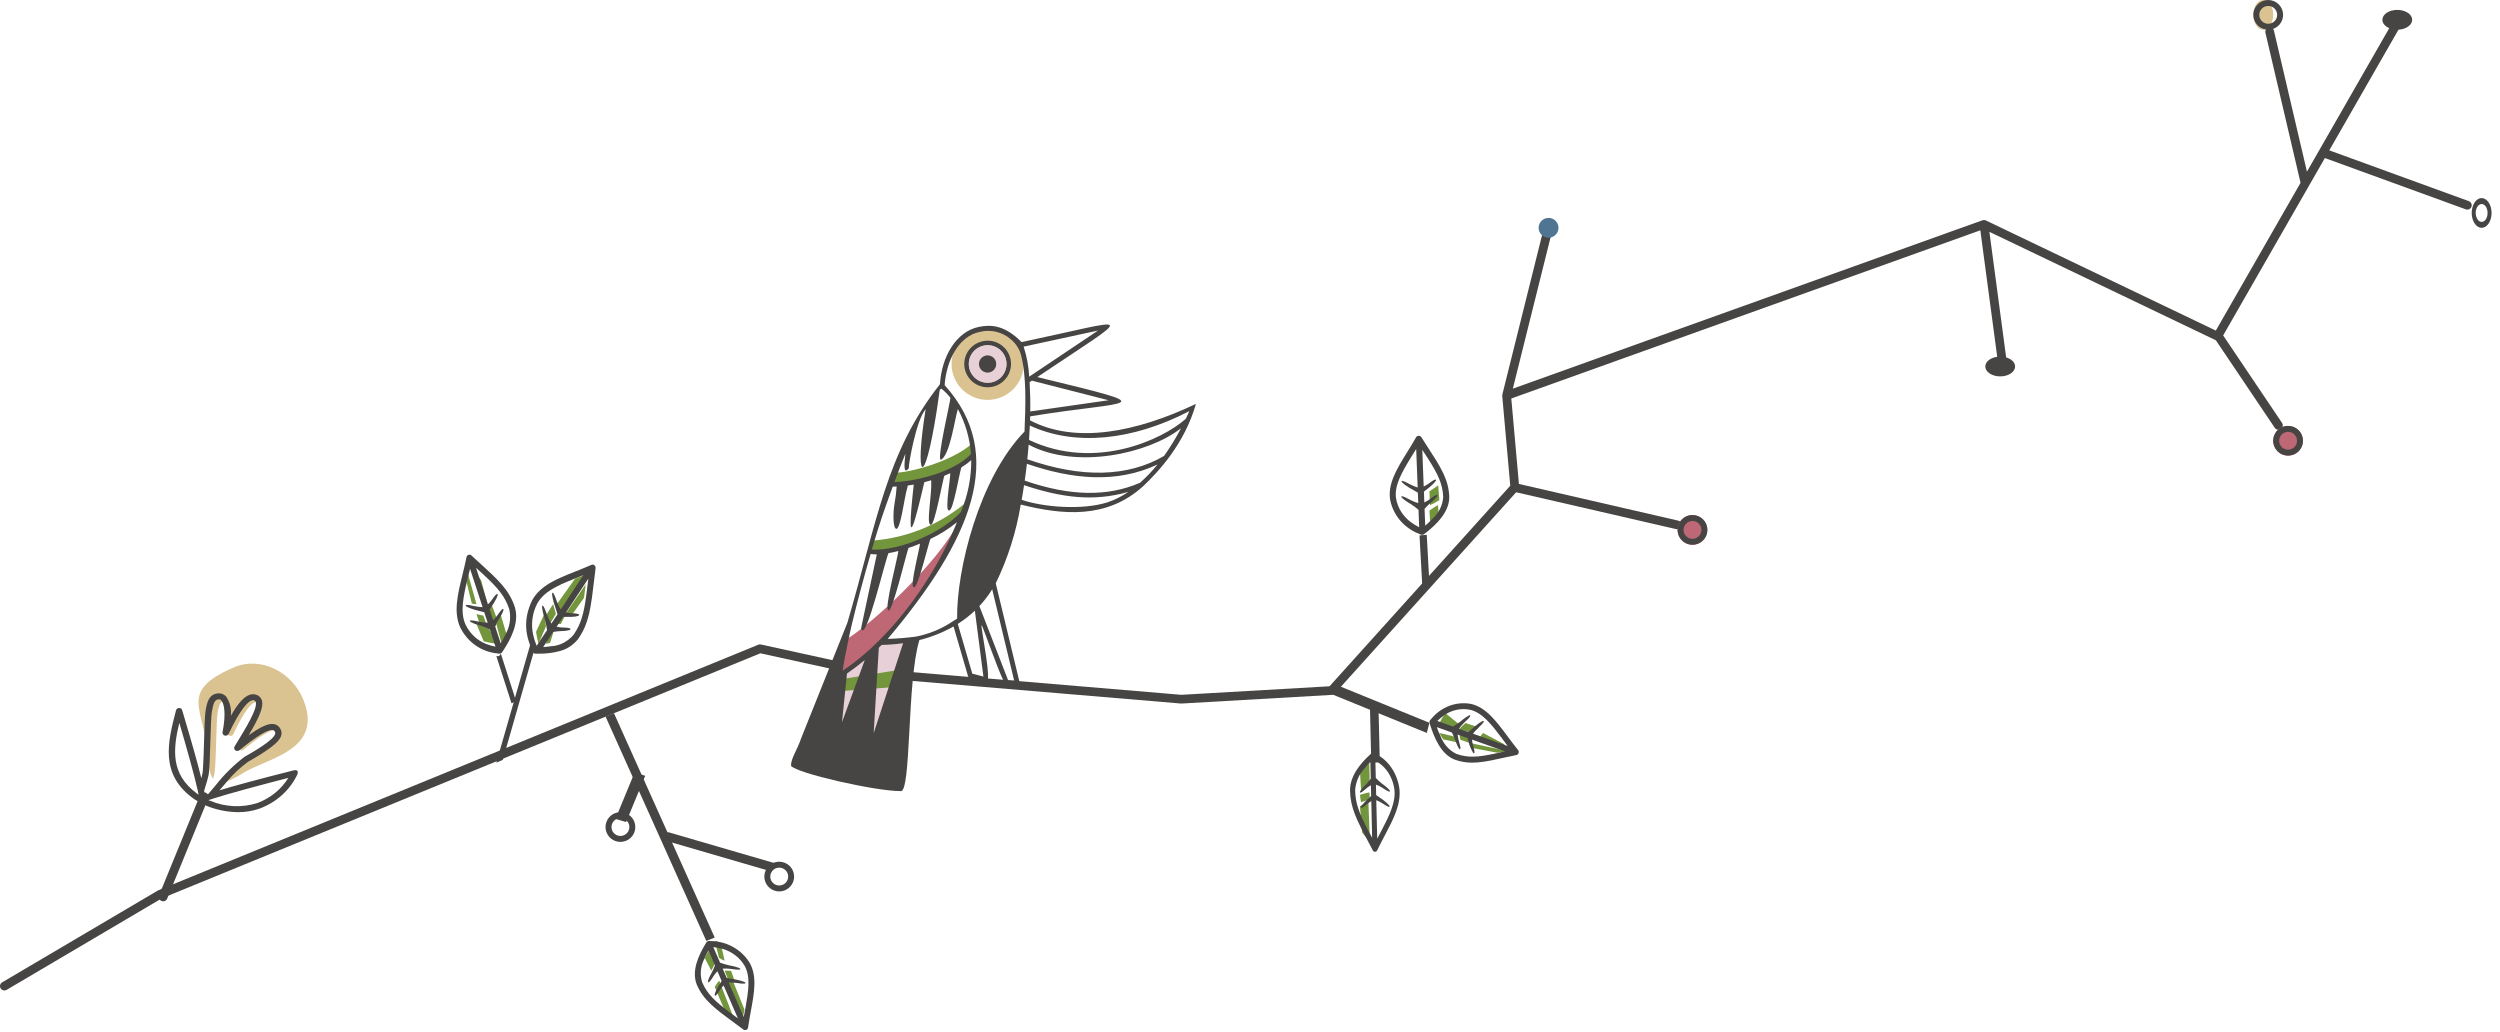 <svg xmlns="http://www.w3.org/2000/svg" width="235" height="97" viewBox="0 0 235 97" fill="none"><path fill-rule="evenodd" clip-rule="evenodd" d="M225.638 2.475C225.751 2.279 225.682 2.028 225.484 1.916C225.285 1.804 225.033 1.873 224.92 2.07L216.853 16.136L213.754 2.896C213.703 2.675 213.481 2.538 213.259 2.589C213.036 2.64 212.898 2.861 212.95 3.081L216.251 17.186L208.287 31.075L186.695 20.734C186.635 20.7 186.565 20.681 186.491 20.681C186.444 20.681 186.396 20.689 186.351 20.706L142.207 36.533L145.823 22.028C145.878 21.808 145.743 21.585 145.521 21.531C145.3 21.477 145.076 21.611 145.021 21.831L141.223 37.07C141.222 37.074 141.221 37.077 141.22 37.081C141.209 37.124 141.206 37.169 141.21 37.216L141.964 45.657L124.976 64.51L111.046 65.312L81.919 62.861L71.526 60.582C71.444 60.563 71.358 60.571 71.28 60.603L14.886 83.686C14.867 83.694 14.85 83.703 14.832 83.713L0.202 92.341C0.006 92.457 -0.059 92.708 0.058 92.903C0.174 93.098 0.428 93.162 0.624 93.046L15.228 84.433L71.475 61.41L81.767 63.668C81.785 63.672 81.803 63.675 81.822 63.676L111.005 66.132C111.013 66.133 111.02 66.133 111.027 66.133C111.039 66.134 111.052 66.134 111.064 66.133L125.197 65.319C125.325 65.311 125.436 65.247 125.506 65.152L142.518 46.273L157.579 49.741C157.801 49.792 158.023 49.655 158.074 49.434C158.126 49.214 157.987 48.993 157.765 48.942L142.779 45.491L142.061 37.458L186.151 21.649L187.752 33.644C187.782 33.868 187.99 34.026 188.216 33.996C188.442 33.966 188.601 33.76 188.571 33.536L187.003 21.792L208.275 31.98L208.282 31.983L208.291 31.987L213.829 40.217C213.956 40.405 214.212 40.456 214.402 40.33C214.591 40.204 214.642 39.949 214.516 39.761L208.977 31.529L218.538 14.856L231.786 19.679C232 19.757 232.238 19.648 232.316 19.435C232.395 19.222 232.285 18.987 232.071 18.909L218.953 14.133L225.638 2.475Z" fill="#474444"></path><path d="M159.093 51.207C158.816 51.207 158.546 51.125 158.315 50.972C158.085 50.818 157.906 50.6 157.8 50.345C157.694 50.09 157.666 49.809 157.72 49.538C157.774 49.267 157.908 49.018 158.103 48.823C158.299 48.628 158.548 48.495 158.82 48.441C159.091 48.387 159.373 48.415 159.629 48.52C159.884 48.626 160.103 48.805 160.257 49.035C160.411 49.264 160.493 49.534 160.493 49.811C160.493 50.181 160.345 50.536 160.083 50.798C159.82 51.06 159.464 51.207 159.093 51.207Z" fill="#BE6875"></path><path d="M159.093 48.973C159.259 48.973 159.421 49.022 159.56 49.114C159.698 49.206 159.805 49.337 159.869 49.49C159.932 49.643 159.949 49.812 159.917 49.974C159.884 50.137 159.804 50.286 159.687 50.403C159.569 50.52 159.42 50.6 159.257 50.632C159.094 50.665 158.925 50.648 158.772 50.585C158.618 50.521 158.487 50.414 158.395 50.276C158.302 50.138 158.253 49.976 158.253 49.811C158.253 49.588 158.342 49.375 158.499 49.218C158.657 49.061 158.87 48.973 159.093 48.973ZM159.093 48.414C158.816 48.414 158.546 48.496 158.315 48.649C158.085 48.803 157.906 49.021 157.8 49.276C157.694 49.531 157.666 49.812 157.72 50.083C157.774 50.354 157.908 50.603 158.103 50.798C158.299 50.993 158.548 51.126 158.82 51.18C159.091 51.234 159.373 51.207 159.629 51.101C159.884 50.995 160.103 50.816 160.257 50.587C160.411 50.357 160.493 50.087 160.493 49.811C160.493 49.44 160.345 49.085 160.083 48.823C159.82 48.561 159.464 48.414 159.093 48.414Z" fill="#474444"></path><path d="M188.019 33.518C188.296 33.518 188.566 33.572 188.796 33.675C189.027 33.777 189.206 33.922 189.312 34.092C189.418 34.262 189.446 34.45 189.392 34.63C189.338 34.811 189.204 34.977 189.008 35.107C188.813 35.237 188.563 35.326 188.292 35.362C188.02 35.398 187.739 35.379 187.483 35.309C187.227 35.238 187.009 35.119 186.855 34.966C186.701 34.813 186.619 34.633 186.619 34.449C186.619 34.202 186.767 33.965 187.029 33.79C187.292 33.616 187.648 33.518 188.019 33.518Z" fill="#474444"></path><path d="M215.079 42.827C214.803 42.827 214.532 42.745 214.302 42.592C214.072 42.438 213.892 42.22 213.786 41.965C213.68 41.71 213.653 41.429 213.707 41.158C213.761 40.887 213.894 40.639 214.09 40.443C214.285 40.248 214.535 40.115 214.806 40.061C215.078 40.007 215.359 40.035 215.615 40.141C215.871 40.246 216.089 40.425 216.243 40.655C216.397 40.885 216.479 41.154 216.479 41.431C216.479 41.801 216.332 42.156 216.069 42.418C215.807 42.68 215.451 42.827 215.079 42.827Z" fill="#BE6875"></path><path d="M215.079 40.593C215.245 40.593 215.408 40.642 215.546 40.734C215.684 40.826 215.792 40.957 215.855 41.11C215.919 41.263 215.935 41.432 215.903 41.594C215.871 41.757 215.791 41.906 215.673 42.023C215.556 42.14 215.406 42.22 215.243 42.253C215.08 42.285 214.911 42.268 214.758 42.205C214.605 42.142 214.473 42.034 214.381 41.896C214.289 41.758 214.24 41.596 214.24 41.431C214.24 41.209 214.328 40.995 214.486 40.838C214.643 40.681 214.857 40.593 215.079 40.593ZM215.079 40.034C214.803 40.034 214.532 40.116 214.302 40.27C214.072 40.423 213.892 40.641 213.786 40.896C213.68 41.151 213.653 41.432 213.707 41.703C213.761 41.974 213.894 42.223 214.09 42.418C214.285 42.614 214.535 42.747 214.806 42.8C215.078 42.854 215.359 42.827 215.615 42.721C215.871 42.615 216.089 42.436 216.243 42.207C216.397 41.977 216.479 41.707 216.479 41.431C216.479 41.06 216.332 40.705 216.069 40.443C215.807 40.181 215.451 40.034 215.079 40.034Z" fill="#474444"></path><path d="M233.275 19.18C233.386 19.18 233.494 19.229 233.586 19.321C233.678 19.413 233.75 19.544 233.792 19.697C233.835 19.85 233.846 20.019 233.824 20.181C233.802 20.344 233.749 20.493 233.671 20.61C233.592 20.727 233.493 20.807 233.384 20.84C233.276 20.872 233.163 20.855 233.061 20.792C232.958 20.728 232.871 20.621 232.809 20.483C232.748 20.345 232.715 20.183 232.715 20.018C232.715 19.795 232.774 19.582 232.879 19.425C232.984 19.268 233.126 19.18 233.275 19.18ZM233.275 18.621C233.09 18.621 232.91 18.703 232.756 18.857C232.603 19.01 232.483 19.228 232.413 19.483C232.342 19.738 232.324 20.019 232.36 20.29C232.396 20.561 232.485 20.81 232.615 21.005C232.746 21.201 232.912 21.334 233.093 21.387C233.274 21.441 233.461 21.414 233.632 21.308C233.802 21.202 233.948 21.023 234.051 20.794C234.153 20.564 234.208 20.294 234.208 20.018C234.208 19.647 234.11 19.292 233.935 19.03C233.76 18.768 233.522 18.621 233.275 18.621Z" fill="#474444"></path><path d="M212.746 2.793C212.561 2.793 212.381 2.711 212.227 2.558C212.074 2.404 211.954 2.186 211.884 1.931C211.813 1.676 211.794 1.395 211.83 1.124C211.866 0.853 211.955 0.604 212.086 0.409C212.216 0.214 212.383 0.081 212.564 0.027C212.745 -0.027 212.932 0.001 213.103 0.106C213.273 0.212 213.419 0.391 213.521 0.621C213.624 0.85 213.679 1.12 213.679 1.397C213.679 1.767 213.58 2.122 213.405 2.384C213.23 2.646 212.993 2.793 212.746 2.793Z" fill="#DAC291"></path><path d="M213.212 0.559C213.378 0.559 213.541 0.608 213.679 0.7C213.817 0.792 213.924 0.923 213.988 1.076C214.052 1.229 214.068 1.397 214.036 1.56C214.003 1.723 213.923 1.872 213.806 1.989C213.689 2.106 213.539 2.186 213.376 2.218C213.213 2.251 213.044 2.234 212.891 2.171C212.737 2.107 212.606 2 212.514 1.862C212.422 1.724 212.372 1.562 212.372 1.397C212.372 1.174 212.461 0.961 212.618 0.804C212.776 0.647 212.989 0.559 213.212 0.559ZM213.212 0C212.935 0 212.665 0.082 212.435 0.235C212.204 0.389 212.025 0.607 211.919 0.862C211.813 1.117 211.785 1.398 211.839 1.669C211.893 1.94 212.027 2.189 212.222 2.384C212.418 2.579 212.668 2.712 212.939 2.766C213.211 2.82 213.492 2.792 213.748 2.687C214.004 2.581 214.222 2.402 214.376 2.172C214.53 1.943 214.612 1.673 214.612 1.397C214.612 1.026 214.464 0.671 214.202 0.409C213.939 0.147 213.583 0 213.212 0Z" fill="#474444"></path><path d="M145.564 20.482C145.749 20.482 145.929 20.537 146.082 20.639C146.236 20.742 146.355 20.887 146.426 21.057C146.497 21.227 146.515 21.415 146.479 21.595C146.443 21.776 146.354 21.942 146.224 22.072C146.093 22.202 145.927 22.291 145.746 22.327C145.565 22.363 145.377 22.344 145.207 22.274C145.036 22.203 144.891 22.084 144.788 21.931C144.686 21.778 144.631 21.598 144.631 21.413C144.631 21.166 144.729 20.93 144.904 20.755C145.079 20.581 145.316 20.482 145.564 20.482Z" fill="#507592"></path><path d="M225.343 0.931C225.62 0.931 225.89 0.985 226.121 1.088C226.351 1.19 226.53 1.335 226.636 1.505C226.742 1.676 226.77 1.863 226.716 2.043C226.662 2.224 226.528 2.39 226.333 2.52C226.137 2.65 225.888 2.739 225.616 2.775C225.345 2.811 225.063 2.792 224.807 2.722C224.552 2.651 224.333 2.532 224.179 2.379C224.025 2.226 223.943 2.046 223.943 1.862C223.943 1.615 224.091 1.378 224.353 1.203C224.616 1.029 224.972 0.931 225.343 0.931Z" fill="#474444"></path><path d="M78.979 63.431L82.817 60.373L85.533 60.203L82.397 69.781L78.607 68.915L78.979 63.431Z" fill="#E8D0D9"></path><path d="M79.362 60.23C81.925 58.7 88.098 53.02 90.159 49.015C90.184 48.959 89.243 51.461 89.243 51.461L85.685 56.889L83.185 59.862L80.268 62.445L78.264 63.761L79.005 60.426L79.362 60.23Z" fill="#BE6875"></path><path d="M84.145 44.425C85.356 44.474 89.496 43.401 91.368 41.694C91.647 42.767 91.525 42.865 91.525 42.865L89.469 44.086L86.948 44.988L84.866 45.495L83.801 45.409L84.145 44.425Z" fill="#73953C"></path><path d="M82.063 50.813C85.399 50.548 88.558 49.214 91.069 47.01C90.88 47.578 90.66 48.136 90.411 48.681L88.189 50.103L85.342 51.38L82.907 51.901L81.66 51.813L82.063 50.813Z" fill="#73953C"></path><path d="M96.222 34.214C96.222 33.547 96.024 32.895 95.651 32.34C95.279 31.785 94.75 31.352 94.131 31.097C93.512 30.841 92.831 30.774 92.174 30.905C91.517 31.035 90.913 31.356 90.439 31.828C89.966 32.3 89.643 32.901 89.512 33.556C89.382 34.211 89.449 34.889 89.705 35.506C89.962 36.122 90.396 36.649 90.953 37.02C91.51 37.391 92.165 37.589 92.835 37.589C93.733 37.589 94.595 37.233 95.23 36.6C95.865 35.968 96.222 35.109 96.222 34.214Z" fill="#DAC291"></path><path d="M78.608 64.992L84.587 64.542L84.897 62.904L78.422 63.948L78.608 64.992Z" fill="#73953C"></path><path d="M96.824 39.514C96.831 39.381 96.832 39.261 96.838 39.136C106.404 37.564 109.701 38.414 97.507 35.444C106.984 29.094 106.691 29.907 96.027 32.158C94.467 30.568 93.163 30.485 91.991 30.733C89.889 31.177 88.513 33.506 88.355 36.118C83.296 42.534 82.456 48.972 79.656 58.536L75.322 69.362C74.935 70.516 74.346 71.272 74.354 71.983C74.838 72.675 82.248 74.363 84.631 74.363C85.682 74.739 85.228 64.037 86.424 60.162C87.549 59.888 88.629 59.458 89.635 58.886L90.996 63.568C90.988 63.79 92.519 64.037 92.652 64.116C93.37 64.489 92.139 58.859 92.272 58.749C92.384 58.875 94.209 64.085 94.425 64.109L95.879 64.298L93.601 54.83C94.738 52.489 95.529 49.996 95.951 47.43C99.797 48.384 104 48.851 107.465 45.695C108.885 44.354 111.37 41.691 112.415 37.968C106.828 40.621 101.124 41.764 96.822 39.514M104.205 37.623L96.842 38.678C96.86 37.764 96.833 36.756 96.783 35.925L96.999 35.782L104.205 37.623ZM103.217 31.071C103.145 31.117 96.812 35.369 96.744 35.407C96.696 34.447 96.52 33.497 96.22 32.584L103.217 31.071ZM85.107 42.663C85.114 42.864 84.767 44.874 85.428 44.013C85.376 43.764 86.117 39.46 87.012 38.47C85.947 44.998 86.842 46.354 88.059 38.561C88.157 37.936 88.249 37.29 88.338 36.632C88.384 36.588 88.44 36.556 88.501 36.54C88.809 36.788 89.088 37.071 89.333 37.381C89.399 37.53 87.995 43.31 88.449 43.217C89.3 42.795 89.75 39.336 90.04 38.451C90.746 39.759 91.165 41.201 91.27 42.683C89.83 44.228 86.492 45.213 84.077 45.317C84.404 44.417 84.751 43.524 85.104 42.663M83.913 45.747C84.037 45.75 84.162 45.745 84.286 45.734C84.25 46.302 84.178 46.868 84.07 47.427C83.947 48.196 83.925 49.64 84.246 49.712C84.661 49.781 85.012 46.714 85.281 45.878L85.327 45.643C85.513 45.616 85.697 45.587 85.89 45.552C85.076 52.968 86.163 48.416 86.885 45.33C87.101 45.272 87.317 45.213 87.533 45.147C87.613 46.602 87.046 49.176 87.467 49.321C87.839 49.642 88.666 44.777 88.783 44.712C88.966 44.64 89.15 44.562 89.32 44.484C89.395 44.632 88.775 48.082 89.201 47.973C89.602 48.205 90.246 44.031 90.386 43.923C90.709 43.729 91.014 43.506 91.297 43.257C91.305 44.931 90.973 46.59 90.321 48.134C88.548 50.053 84.624 51.792 81.949 51.662C82.758 48.941 83 48.286 83.913 45.747ZM79.697 60.413C79.808 59.829 79.944 59.267 80.077 58.672C80.579 56.571 81.287 53.96 81.838 52.073C82.03 52.105 82.225 52.118 82.42 52.112C82.16 53.322 81.216 57.761 80.941 59.052C81.345 60.76 83.403 51.806 83.54 51.99C83.842 51.942 84.142 51.876 84.437 51.794C84.508 51.944 83.043 57.438 83.513 57.356C83.853 57.77 85.308 51.518 85.412 51.501C85.765 51.39 86.119 51.253 86.471 51.103C86.538 51.224 85.447 55.315 85.901 55.179C86.249 55.516 87.354 50.712 87.473 50.654C88.36 50.234 89.193 49.709 89.953 49.089C88.075 53.847 84.078 59.804 79.212 63.043C79.323 62.247 79.493 61.354 79.696 60.415M79.146 67.894L79.617 63.31C80.2 62.906 80.757 62.488 81.289 62.045L79.146 67.894ZM82.125 68.918L82.609 60.884C82.694 60.8 82.786 60.715 82.871 60.623C83.548 60.61 84.224 60.556 84.894 60.461L82.125 68.918ZM92.441 63.597L91.394 63.323L90.032 58.648C90.606 58.286 91.144 57.869 91.636 57.403L92.441 63.597ZM95.334 63.988L94.77 63.961L92.061 56.972C92.515 56.488 92.919 55.959 93.266 55.394L95.334 63.988ZM89.967 58.152C89.863 58.23 89.747 58.289 89.639 58.354C88.582 59.081 87.388 59.585 86.128 59.836C85.238 59.955 84.342 60.029 83.444 60.057C91.309 50.745 94.68 42.712 88.795 36.205C88.97 33.789 90.174 31.587 92.088 31.202C92.599 31.071 93.135 31.066 93.648 31.189C94.162 31.312 94.637 31.559 95.032 31.907C95.48 32.282 95.807 32.78 95.97 33.339C96.512 35.389 96.399 38.202 96.304 40.567C92.049 44.936 89.909 53.511 89.968 58.153M104.087 47.225C101.724 47.968 98.091 47.681 96.036 46.984C96.121 46.527 96.193 46.071 96.259 45.608C99.764 46.768 102.78 47.189 106.065 46.234C105.458 46.658 104.791 46.992 104.087 47.225ZM107.164 45.379C104.099 46.712 100.553 46.645 96.324 45.177C96.403 44.649 96.468 44.127 96.527 43.599C100.806 45.057 104.926 45.475 108.801 43.665C108.305 44.282 107.758 44.855 107.164 45.379ZM109.416 42.862C105.996 44.852 101.658 44.949 96.566 43.169C96.619 42.704 96.659 42.252 96.691 41.8C101.119 44.162 107.978 42.652 111.015 40.254C110.542 41.159 110.008 42.03 109.418 42.864M96.732 41.357C96.764 40.897 96.788 40.442 96.804 40.001C100.98 41.944 106.394 41.455 111.797 38.645C111.685 38.892 111.574 39.127 111.469 39.362C109.283 41.319 102.934 44.292 96.735 41.357" fill="#474444"></path><path d="M92.838 32.023C92.403 32.023 91.978 32.152 91.616 32.393C91.254 32.633 90.972 32.975 90.806 33.376C90.64 33.776 90.596 34.217 90.681 34.642C90.766 35.067 90.975 35.457 91.283 35.763C91.59 36.07 91.982 36.278 92.409 36.363C92.836 36.447 93.278 36.404 93.68 36.238C94.082 36.072 94.425 35.792 94.667 35.431C94.908 35.071 95.037 34.648 95.037 34.214C95.037 33.633 94.805 33.076 94.393 32.665C93.981 32.254 93.421 32.024 92.838 32.023ZM92.838 35.981C92.487 35.981 92.144 35.878 91.852 35.684C91.561 35.489 91.333 35.213 91.199 34.891C91.065 34.568 91.03 34.212 91.098 33.87C91.166 33.527 91.335 33.212 91.584 32.965C91.832 32.718 92.148 32.549 92.492 32.481C92.836 32.413 93.193 32.448 93.517 32.582C93.841 32.715 94.118 32.942 94.313 33.232C94.508 33.523 94.612 33.865 94.612 34.214C94.612 34.446 94.567 34.676 94.478 34.891C94.389 35.105 94.258 35.3 94.093 35.465C93.928 35.629 93.733 35.759 93.517 35.848C93.302 35.936 93.071 35.982 92.838 35.981Z" fill="#474444"></path><path d="M92.838 32.447C92.488 32.447 92.145 32.551 91.853 32.745C91.561 32.939 91.334 33.215 91.2 33.538C91.065 33.861 91.03 34.216 91.099 34.559C91.167 34.902 91.336 35.217 91.584 35.464C91.832 35.711 92.148 35.88 92.492 35.948C92.837 36.016 93.193 35.981 93.517 35.847C93.842 35.713 94.119 35.487 94.314 35.196C94.508 34.906 94.613 34.564 94.613 34.215C94.612 33.746 94.425 33.297 94.093 32.965C93.76 32.634 93.309 32.448 92.838 32.447ZM92.838 35.023C92.678 35.023 92.522 34.977 92.389 34.889C92.255 34.801 92.151 34.675 92.089 34.529C92.027 34.382 92.011 34.22 92.041 34.063C92.072 33.907 92.148 33.763 92.261 33.65C92.374 33.537 92.518 33.459 92.674 33.428C92.831 33.396 92.994 33.411 93.142 33.472C93.29 33.532 93.417 33.635 93.506 33.767C93.595 33.9 93.643 34.055 93.644 34.215C93.644 34.32 93.624 34.425 93.584 34.523C93.543 34.621 93.484 34.71 93.409 34.785C93.335 34.86 93.246 34.92 93.148 34.961C93.05 35.001 92.945 35.023 92.838 35.023Z" fill="#E8D0D9"></path><path d="M93.643 34.211C93.644 34.371 93.597 34.527 93.508 34.66C93.419 34.793 93.293 34.897 93.145 34.958C92.997 35.02 92.834 35.036 92.677 35.005C92.52 34.974 92.376 34.897 92.262 34.784C92.149 34.672 92.072 34.528 92.041 34.371C92.01 34.215 92.026 34.052 92.088 33.905C92.149 33.758 92.253 33.632 92.387 33.544C92.52 33.455 92.677 33.408 92.837 33.409C93.051 33.409 93.256 33.494 93.407 33.644C93.558 33.795 93.643 33.999 93.643 34.211Z" fill="#474444"></path><path fill-rule="evenodd" clip-rule="evenodd" d="M57.711 67.034L67.184 88.129L66.393 88.448L56.92 67.353L57.711 67.034Z" fill="#474444"></path><path fill-rule="evenodd" clip-rule="evenodd" d="M57.852 76.977L59.65 72.621L60.651 72.921L58.853 77.276L57.852 76.977Z" fill="#474444"></path><path fill-rule="evenodd" clip-rule="evenodd" d="M72.546 81.931L62.518 79.011L62.753 78.207L72.782 81.127L72.546 81.931Z" fill="#474444"></path><path d="M68.115 91.25C68.317 91.234 68.521 91.24 68.722 91.267L69.048 92.172L68.443 92.062L68.115 91.25Z" fill="#73953C"></path><path d="M67.184 88.448C67.369 88.485 67.553 88.547 67.733 88.632L68.117 90.31C67.939 90.24 67.764 90.152 67.593 90.047L67.184 88.448Z" fill="#73953C"></path><path d="M69.787 95.897L68.115 92.178C68.374 92.166 68.634 92.175 68.891 92.207L69.981 94.907C69.958 94.998 69.941 95.087 69.926 95.183C69.882 95.416 69.834 95.656 69.787 95.897Z" fill="#73953C"></path><path d="M67.184 92.776C67.216 92.718 67.25 92.665 67.275 92.622C67.369 92.46 67.479 92.309 67.604 92.173L69.05 95.897C68.751 95.655 68.478 95.433 68.226 95.222L67.184 92.776Z" fill="#73953C"></path><path d="M66.25 90.057C66.353 89.825 66.472 89.598 66.606 89.379L67.183 90.591C67.094 90.815 66.986 91.032 66.859 91.241L66.25 90.057Z" fill="#73953C"></path><path d="M69.213 96.284L69.873 96.774C69.911 96.802 69.956 96.82 70.004 96.825C70.051 96.831 70.1 96.825 70.144 96.808C70.188 96.79 70.227 96.762 70.257 96.726C70.287 96.69 70.307 96.647 70.315 96.602C70.393 96.071 70.484 95.563 70.575 95.073C70.907 93.292 71.184 91.752 70.456 90.484C70.077 89.873 69.542 89.366 68.902 89.011C68.263 88.657 67.54 88.467 66.803 88.46C66.756 88.46 66.707 88.45 66.659 88.448C66.625 88.448 66.592 88.453 66.559 88.463C66.495 88.482 66.441 88.523 66.406 88.579L66.316 88.725C65.685 89.774 64.981 91.244 65.492 92.536V92.541C66.139 94.031 67.166 94.783 69.209 96.284M67.909 89.192C68.781 89.439 69.521 89.999 69.979 90.757C70.572 91.792 70.357 93.16 70.074 94.74C70.055 94.819 70.04 94.897 70.027 94.98C69.99 95.183 69.951 95.392 69.91 95.602L68.5 92.365C68.719 92.354 68.938 92.362 69.155 92.39C69.16 92.39 69.167 92.39 69.172 92.39C69.449 92.427 70.069 92.53 70.079 92.403C70.089 92.259 69.223 92.093 69.209 92.086L69.024 92.054L68.314 91.934L67.93 91.053C68.167 91.035 68.405 91.041 68.641 91.072C68.653 91.072 68.671 91.072 68.683 91.075C68.96 91.113 69.58 91.215 69.591 91.093C69.601 90.95 68.734 90.778 68.717 90.778C68.649 90.765 68.578 90.748 68.51 90.735C68.232 90.671 67.958 90.59 67.689 90.493L67.049 89.023C67.34 89.057 67.627 89.114 67.909 89.192ZM66.208 90.138C66.317 89.867 66.445 89.604 66.588 89.348L67.203 90.759C67.108 91.019 66.993 91.272 66.858 91.515L66.84 91.548C66.831 91.557 66.446 92.244 66.568 92.332C66.653 92.395 66.866 92.075 67.015 91.842C67.045 91.793 67.077 91.749 67.1 91.714C67.201 91.567 67.313 91.428 67.437 91.298L67.831 92.208L67.473 92.805V92.81L67.45 92.846C67.447 92.852 67.079 93.508 67.2 93.588C67.285 93.651 67.489 93.356 67.63 93.138C67.66 93.089 67.692 93.045 67.715 93.01C67.802 92.875 67.904 92.75 68.02 92.638L69.362 95.722C69.085 95.522 68.831 95.338 68.597 95.163C67.21 94.12 66.494 93.462 66.005 92.338C65.774 91.607 65.847 90.817 66.206 90.136" fill="#474444"></path><path d="M73.247 81.559C73.413 81.559 73.576 81.608 73.714 81.7C73.852 81.792 73.96 81.923 74.023 82.076C74.087 82.229 74.103 82.397 74.071 82.56C74.039 82.723 73.959 82.872 73.841 82.989C73.724 83.106 73.574 83.186 73.411 83.218C73.248 83.251 73.079 83.234 72.926 83.171C72.772 83.107 72.641 83 72.549 82.862C72.457 82.724 72.407 82.562 72.407 82.397C72.407 82.174 72.496 81.961 72.653 81.804C72.811 81.647 73.025 81.559 73.247 81.559ZM73.247 81C72.971 81 72.7 81.082 72.47 81.235C72.24 81.389 72.06 81.607 71.954 81.862C71.848 82.117 71.82 82.398 71.875 82.669C71.929 82.94 72.062 83.189 72.258 83.384C72.453 83.579 72.703 83.712 72.974 83.766C73.246 83.82 73.527 83.793 73.783 83.687C74.039 83.581 74.257 83.402 74.411 83.172C74.565 82.943 74.647 82.673 74.647 82.397C74.647 82.026 74.499 81.671 74.237 81.409C73.975 81.147 73.618 81 73.247 81Z" fill="#474444"></path><path d="M58.32 76.903C58.486 76.903 58.648 76.953 58.786 77.045C58.924 77.137 59.032 77.267 59.095 77.421C59.159 77.574 59.176 77.742 59.143 77.905C59.111 78.067 59.031 78.217 58.913 78.334C58.796 78.451 58.646 78.531 58.483 78.563C58.321 78.595 58.152 78.579 57.998 78.515C57.845 78.452 57.714 78.345 57.621 78.207C57.529 78.069 57.48 77.907 57.48 77.741C57.48 77.519 57.568 77.306 57.726 77.149C57.883 76.992 58.097 76.903 58.32 76.903ZM58.32 76.345C58.043 76.345 57.772 76.427 57.542 76.58C57.312 76.734 57.132 76.952 57.026 77.207C56.92 77.462 56.893 77.743 56.947 78.014C57.001 78.285 57.134 78.534 57.33 78.729C57.526 78.924 57.775 79.057 58.047 79.111C58.318 79.165 58.599 79.137 58.855 79.031C59.111 78.926 59.33 78.747 59.483 78.517C59.637 78.287 59.719 78.017 59.719 77.741C59.719 77.371 59.572 77.016 59.309 76.754C59.047 76.492 58.691 76.345 58.32 76.345Z" fill="#474444"></path><path fill-rule="evenodd" clip-rule="evenodd" d="M125.279 64.241L134.366 67.943L134.122 68.896L125.035 65.195L125.279 64.241Z" fill="#474444"></path><path fill-rule="evenodd" clip-rule="evenodd" d="M129.57 66.103L129.701 71.664L128.898 71.69L128.768 66.129L129.57 66.103Z" fill="#474444"></path><path d="M127.834 75.781C127.901 75.742 127.968 75.709 128.018 75.681C128.208 75.575 128.414 75.486 128.632 75.414L128.767 79.138C128.502 78.823 128.259 78.532 128.039 78.26L127.834 75.781Z" fill="#73953C"></path><path d="M127.834 74.717C127.904 74.694 127.972 74.674 128.025 74.658C128.247 74.591 128.483 74.533 128.728 74.482L128.767 75.131L127.933 75.413L127.834 74.717Z" fill="#73953C"></path><path d="M127.834 72.486C128.108 72.203 128.399 71.938 128.708 71.689L128.767 73.711C128.517 73.988 128.245 74.246 127.953 74.483L127.834 72.486Z" fill="#73953C"></path><path d="M128.674 79.23L129.045 79.939C129.066 79.981 129.096 80.015 129.133 80.038C129.17 80.061 129.212 80.072 129.253 80.069C129.294 80.069 129.335 80.057 129.371 80.033C129.406 80.009 129.436 79.974 129.456 79.932C129.689 79.45 129.925 78.995 130.156 78.559C130.997 76.967 131.717 75.589 131.541 74.108C131.435 73.384 131.17 72.704 130.772 72.133C130.374 71.561 129.856 71.118 129.268 70.844C129.231 70.825 129.194 70.8 129.157 70.781C129.13 70.768 129.101 70.761 129.072 70.759C129.014 70.755 128.958 70.775 128.912 70.815C128.872 70.851 128.832 70.887 128.792 70.925C127.948 71.705 126.909 72.863 126.902 74.29V74.296C126.94 75.96 127.521 77.054 128.674 79.234M129.92 71.953C130.539 72.506 130.952 73.311 131.074 74.205C131.217 75.413 130.602 76.649 129.866 78.066C129.824 78.136 129.788 78.205 129.751 78.28C129.655 78.461 129.556 78.649 129.457 78.835L129.37 75.217C129.549 75.285 129.722 75.372 129.887 75.477C129.892 75.477 129.896 75.483 129.901 75.483C130.109 75.618 130.575 75.942 130.624 75.823C130.678 75.688 130.038 75.216 130.029 75.204L129.891 75.107L129.36 74.735L129.337 73.751C129.533 73.82 129.721 73.912 129.9 74.026C129.91 74.033 129.924 74.04 129.933 74.046C130.141 74.18 130.607 74.504 130.655 74.391C130.71 74.256 130.07 73.778 130.056 73.772C130.005 73.735 129.955 73.693 129.904 73.657C129.701 73.495 129.508 73.318 129.324 73.127L129.285 71.484C129.507 71.622 129.719 71.78 129.92 71.956M128.254 72.25C128.429 72.03 128.616 71.823 128.813 71.629L128.851 73.206C128.691 73.423 128.517 73.624 128.33 73.809L128.305 73.835C128.295 73.84 127.765 74.362 127.834 74.489C127.882 74.58 128.156 74.349 128.351 74.179C128.39 74.144 128.43 74.113 128.46 74.087C128.588 73.983 128.723 73.891 128.864 73.811L128.886 74.829L128.407 75.27V75.276L128.377 75.301C128.372 75.307 127.866 75.803 127.937 75.924C127.984 76.016 128.243 75.806 128.427 75.649C128.467 75.612 128.507 75.582 128.537 75.557C128.65 75.459 128.772 75.376 128.901 75.309L128.982 78.757C128.824 78.465 128.68 78.195 128.55 77.944C127.774 76.44 127.412 75.549 127.382 74.293C127.434 73.508 127.747 72.776 128.254 72.253" fill="#474444"></path><path d="M137.166 68.551C137.343 68.338 137.543 68.142 137.765 67.966L139.032 68.389L138.335 68.897L137.166 68.551Z" fill="#73953C"></path><path d="M135.299 67.982C135.476 67.634 135.665 67.317 135.864 67.034L137.165 68.09C136.975 68.385 136.778 68.654 136.573 68.896L135.299 67.982Z" fill="#73953C"></path><path d="M141.831 70.759L139.031 69.448C139.141 69.248 139.263 69.064 139.396 68.897L141.371 69.939C141.411 70.019 141.453 70.093 141.498 70.169C141.607 70.361 141.718 70.559 141.83 70.759" fill="#73953C"></path><path d="M138.249 70.288C138.228 70.248 138.213 70.208 138.199 70.178C138.145 70.064 138.111 69.946 138.098 69.827L141.83 70.615C141.447 70.668 141.093 70.716 140.765 70.758L138.249 70.288Z" fill="#73953C"></path><path d="M137.28 69.539C137.266 69.487 137.256 69.436 137.246 69.398C137.208 69.234 137.181 69.066 137.166 68.897L137.92 69.197L138.099 69.828L137.28 69.539Z" fill="#73953C"></path><path d="M135.665 69.5C135.526 69.305 135.403 69.103 135.299 68.897L136.802 69.259C136.943 69.441 137.064 69.632 137.165 69.828L135.665 69.5Z" fill="#73953C"></path><path d="M141.787 71.138L142.557 70.969C142.602 70.96 142.644 70.938 142.678 70.905C142.712 70.872 142.737 70.829 142.749 70.782C142.765 70.736 142.769 70.687 142.761 70.639C142.753 70.591 142.733 70.546 142.703 70.51C142.36 70.083 142.044 69.664 141.74 69.253C140.634 67.766 139.674 66.488 138.289 66.171C137.605 66.04 136.901 66.1 136.244 66.346C135.588 66.591 135 67.014 134.538 67.575C134.508 67.609 134.472 67.642 134.441 67.677C134.42 67.703 134.402 67.732 134.389 67.764C134.364 67.826 134.36 67.896 134.379 67.962C134.397 68.018 134.414 68.074 134.431 68.131C134.812 69.34 135.458 70.898 136.725 71.399H136.73C138.227 71.933 139.416 71.664 141.786 71.133M135.762 67.227C136.483 66.728 137.355 66.547 138.196 66.72C139.325 66.98 140.198 68.091 141.186 69.4C141.232 69.471 141.28 69.536 141.333 69.603C141.46 69.772 141.589 69.947 141.719 70.122L138.464 68.967C138.591 68.792 138.732 68.629 138.887 68.482C138.887 68.476 138.896 68.473 138.898 68.468C139.096 68.283 139.556 67.876 139.469 67.781C139.369 67.674 138.711 68.223 138.697 68.231L138.559 68.352L138.031 68.814L137.144 68.5C137.277 68.305 137.429 68.127 137.597 67.967C137.606 67.959 137.617 67.945 137.626 67.937C137.823 67.752 138.285 67.345 138.2 67.252C138.101 67.145 137.438 67.692 137.427 67.703C137.374 67.747 137.319 67.788 137.27 67.832C137.05 68.001 136.821 68.156 136.584 68.295L135.105 67.77C135.31 67.571 135.53 67.389 135.761 67.227M135.404 69.187C135.273 68.916 135.158 68.636 135.059 68.349L136.478 68.853C136.61 69.106 136.725 69.369 136.82 69.642L136.834 69.678C136.834 69.691 137.104 70.463 137.242 70.429C137.341 70.407 137.237 70.023 137.158 69.748C137.141 69.691 137.128 69.635 137.117 69.594C137.071 69.415 137.038 69.232 137.019 69.047L137.934 69.375L138.152 70.062H138.157L138.168 70.104C138.171 70.112 138.429 70.847 138.56 70.811C138.659 70.788 138.569 70.428 138.495 70.168C138.478 70.112 138.465 70.056 138.453 70.015C138.408 69.855 138.38 69.69 138.369 69.523L141.469 70.626C141.15 70.7 140.857 70.768 140.584 70.826C138.957 71.17 138.029 71.265 136.899 70.864C136.219 70.534 135.683 69.933 135.404 69.186" fill="#474444"></path><path d="M48.52 65.942L48.077 66.103L48.038 65.977L46.654 61.663C46.694 61.668 46.735 61.678 46.774 61.683C46.803 61.685 46.831 61.683 46.859 61.676C46.915 61.662 46.963 61.627 46.996 61.577L47.081 61.448L48.281 65.184V65.189L48.52 65.942Z" fill="#474444"></path><path d="M50.387 60.673L50.309 60.795L47.263 71.43L46.654 71.69L48.296 65.982L48.56 65.07V65.064L49.866 60.518C49.887 60.564 49.919 60.603 49.958 60.63C49.998 60.658 50.043 60.672 50.089 60.673C50.184 60.677 50.283 60.677 50.387 60.673Z" fill="#474444"></path><path d="M45.722 58.656C45.504 58.657 45.287 58.637 45.073 58.597L44.789 57.725L45.431 57.872L45.722 58.656Z" fill="#73953C"></path><path d="M46.655 60.517C46.252 60.462 45.856 60.383 45.47 60.283L44.789 58.655C45.172 58.741 45.547 58.844 45.912 58.963L46.655 60.517Z" fill="#73953C"></path><path d="M44.007 54L44.789 56.793C44.642 56.79 44.496 56.77 44.353 56.735L43.855 54.712C43.873 54.647 43.886 54.582 43.899 54.514C43.933 54.346 43.97 54.173 44.007 54Z" fill="#73953C"></path><path d="M45.722 56.377C45.702 56.419 45.681 56.455 45.665 56.485C45.606 56.598 45.538 56.701 45.463 56.793L44.789 54C44.948 54.193 45.094 54.37 45.226 54.538L45.722 56.377Z" fill="#73953C"></path><path d="M46.656 58.021C46.616 58.078 46.574 58.13 46.544 58.172C46.412 58.344 46.266 58.506 46.108 58.655L45.723 57.498L46.198 56.793L46.656 58.021Z" fill="#73953C"></path><path d="M47.587 59.542C47.46 59.879 47.316 60.204 47.156 60.518L46.654 58.66C46.766 58.336 46.898 58.023 47.049 57.725L47.587 59.542Z" fill="#73953C"></path><path d="M44.941 52.792L44.313 52.212C44.278 52.178 44.233 52.154 44.185 52.143C44.137 52.133 44.087 52.137 44.04 52.155C43.994 52.169 43.952 52.196 43.92 52.233C43.887 52.27 43.864 52.315 43.854 52.364C43.737 52.931 43.607 53.473 43.479 53.996C43.012 55.896 42.616 57.538 43.255 58.963C43.592 59.651 44.092 60.239 44.709 60.67C45.327 61.101 46.041 61.36 46.782 61.424C46.83 61.43 46.878 61.441 46.926 61.447C46.96 61.45 46.994 61.447 47.028 61.438C47.094 61.422 47.151 61.38 47.19 61.322L47.293 61.171C48.006 60.085 48.825 58.548 48.407 57.113V57.107C47.866 55.449 46.887 54.559 44.941 52.784M45.723 60.546C44.864 60.213 44.159 59.553 43.755 58.699C43.235 57.537 43.553 56.075 43.956 54.388C43.982 54.304 44.002 54.221 44.021 54.133C44.073 53.916 44.129 53.693 44.185 53.469L45.364 57.072C45.143 57.068 44.923 57.043 44.707 56.996C44.701 56.996 44.694 56.996 44.689 56.996C44.416 56.938 43.794 56.779 43.776 56.915C43.756 57.069 44.615 57.314 44.629 57.321L44.813 57.369L45.519 57.551L45.841 58.532C45.601 58.533 45.361 58.509 45.126 58.459C45.114 58.459 45.096 58.455 45.084 58.452C44.81 58.394 44.19 58.234 44.17 58.365C44.149 58.519 45.009 58.77 45.028 58.77C45.095 58.788 45.165 58.813 45.232 58.828C45.508 58.919 45.778 59.027 46.041 59.152L46.577 60.788C46.287 60.729 46.001 60.647 45.723 60.541M47.508 59.646C47.377 59.931 47.23 60.206 47.066 60.471L46.552 58.901C46.666 58.627 46.801 58.362 46.956 58.11L46.976 58.075C46.986 58.067 47.423 57.35 47.308 57.249C47.227 57.174 46.99 57.504 46.822 57.744C46.788 57.795 46.753 57.839 46.727 57.876C46.614 58.028 46.491 58.169 46.356 58.3L46.027 57.286L46.432 56.668V56.662L46.458 56.625C46.462 56.618 46.881 55.937 46.766 55.842C46.685 55.767 46.458 56.07 46.298 56.296C46.265 56.347 46.229 56.392 46.203 56.428C46.106 56.568 45.994 56.695 45.868 56.807L44.747 53.375C45.011 53.611 45.254 53.83 45.474 54.035C46.794 55.267 47.467 56.031 47.875 57.282C48.052 58.089 47.921 58.937 47.508 59.646Z" fill="#474444"></path><path d="M51.32 58.877L50.621 60.518C50.523 60.155 50.445 59.779 50.387 59.392L51.163 57.725C51.23 58.102 51.282 58.487 51.319 58.877" fill="#73953C"></path><path d="M52.253 57.701L51.691 58.655C51.545 58.399 51.421 58.124 51.32 57.836L51.993 56.793L52.253 57.701Z" fill="#73953C"></path><path d="M52.253 58.655L51.715 60.423C51.593 60.467 51.46 60.495 51.32 60.517L51.837 58.755C51.974 58.697 52.114 58.664 52.253 58.655Z" fill="#73953C"></path><path d="M53.187 57.726L52.715 58.656C52.663 58.656 52.619 58.656 52.583 58.651C52.472 58.642 52.362 58.62 52.254 58.584L52.675 57.725H53.167C53.174 57.727 53.181 57.727 53.187 57.725" fill="#73953C"></path><path d="M55.05 54.001L52.636 57.724C52.484 57.473 52.356 57.205 52.254 56.923L54.042 54.413C54.168 54.357 54.295 54.305 54.431 54.254C54.633 54.168 54.844 54.087 55.053 54" fill="#73953C"></path><path d="M55.054 54.931C55 55.401 54.95 55.821 54.895 56.2L53.808 57.724C53.73 57.717 53.653 57.716 53.596 57.714C53.458 57.706 53.322 57.686 53.188 57.654L55.054 54.931Z" fill="#73953C"></path><path d="M55.875 53.134C55.837 53.1 55.792 53.079 55.744 53.072C55.695 53.065 55.646 53.073 55.602 53.094C55.089 53.317 54.583 53.519 54.096 53.715C52.318 54.422 50.783 55.032 50.006 56.454C49.136 58.332 49.402 59.741 50.074 61.273V61.279C50.097 61.329 50.132 61.371 50.175 61.4C50.219 61.43 50.268 61.446 50.319 61.447C50.423 61.447 50.533 61.451 50.647 61.447C51.277 61.454 51.907 61.38 52.522 61.225C53.231 61.067 53.874 60.657 54.351 60.057C54.351 60.051 54.351 60.051 54.355 60.05C55.374 58.575 55.542 57.155 55.873 54.335L55.984 53.418C55.991 53.364 55.984 53.309 55.964 53.258C55.944 53.208 55.913 53.164 55.873 53.132M50.447 60.707C50.311 60.381 50.202 60.042 50.121 59.694C49.896 58.697 50.029 57.642 50.493 56.749C51.11 55.612 52.411 55.035 53.94 54.426C54.052 54.378 54.167 54.333 54.283 54.289C54.462 54.214 54.647 54.145 54.831 54.069L52.706 57.29C52.572 57.074 52.46 56.842 52.371 56.599C52.266 56.311 52.049 55.655 51.931 55.719C51.797 55.787 52.077 56.724 52.085 56.734L52.141 56.908L52.409 57.741L51.83 58.614C51.679 58.38 51.551 58.128 51.448 57.864C51.444 57.846 51.436 57.836 51.432 57.818C51.327 57.53 51.11 56.873 50.992 56.937C50.854 57.013 51.138 57.942 51.141 57.955C51.165 58.036 51.189 58.119 51.207 58.196C51.3 58.536 51.372 58.882 51.423 59.232L50.447 60.707ZM55.123 55.876C54.888 57.612 54.644 58.622 53.915 59.67C53.359 60.325 52.591 60.713 51.778 60.748C51.555 60.783 51.314 60.806 51.06 60.825L51.998 59.402C52.249 59.356 52.502 59.329 52.756 59.322C52.761 59.322 52.773 59.322 52.779 59.322C52.796 59.322 53.608 59.304 53.629 59.141C53.637 59.024 53.269 58.998 52.99 58.986C52.916 58.986 52.853 58.986 52.8 58.981C52.639 58.971 52.48 58.947 52.324 58.908L52.932 57.986H53.645C53.655 57.989 53.664 57.989 53.674 57.986C53.817 57.986 54.436 57.949 54.45 57.806C54.46 57.702 54.16 57.67 53.903 57.651C53.815 57.644 53.728 57.642 53.665 57.64C53.51 57.631 53.357 57.607 53.206 57.57L55.301 54.394C55.241 54.943 55.185 55.433 55.123 55.874" fill="#474444"></path><path fill-rule="evenodd" clip-rule="evenodd" d="M133.687 54.931L133.434 50.326L134.114 50.275L134.367 54.88L133.687 54.931Z" fill="#474444"></path><path d="M135.3 47.006C135.232 47.053 135.164 47.092 135.113 47.126C134.894 47.26 134.662 47.38 134.42 47.483L134.367 46.192L135.188 45.621L135.3 47.006Z" fill="#73953C"></path><path d="M135.3 48.81C135.033 48.999 134.748 49.178 134.446 49.344L134.367 48C134.61 47.814 134.876 47.641 135.162 47.482L135.3 48.81Z" fill="#73953C"></path><path d="M134.056 41.799L133.604 41.094C133.578 41.052 133.541 41.018 133.497 40.996C133.453 40.973 133.403 40.963 133.353 40.966C133.304 40.966 133.255 40.979 133.213 41.004C133.17 41.028 133.135 41.063 133.112 41.105C132.837 41.59 132.558 42.047 132.285 42.484C131.293 44.085 130.444 45.473 130.67 46.954C130.805 47.677 131.13 48.354 131.613 48.921C132.096 49.488 132.721 49.926 133.429 50.194C133.474 50.212 133.518 50.236 133.563 50.255C133.596 50.267 133.63 50.274 133.665 50.276C133.734 50.279 133.802 50.259 133.857 50.218L133.999 50.107C135.003 49.318 136.237 48.148 136.231 46.722V46.717C136.169 45.051 135.461 43.964 134.056 41.796M132.636 49.096C131.888 48.55 131.384 47.749 131.229 46.856C131.046 45.65 131.769 44.406 132.639 42.981C132.688 42.911 132.731 42.841 132.774 42.766C132.889 42.584 133.003 42.396 133.122 42.207L133.261 45.827C133.047 45.76 132.838 45.675 132.64 45.572C132.634 45.572 132.628 45.566 132.623 45.566C132.372 45.433 131.81 45.115 131.752 45.234C131.689 45.37 132.461 45.835 132.472 45.847L132.639 45.943L133.279 46.309L133.317 47.294C133.082 47.227 132.854 47.138 132.638 47.026C132.627 47.02 132.61 47.014 132.599 47.007C132.348 46.874 131.786 46.557 131.729 46.67C131.665 46.805 132.438 47.277 132.454 47.283C132.515 47.319 132.576 47.36 132.637 47.396C132.882 47.556 133.116 47.731 133.338 47.919L133.402 49.562C133.134 49.427 132.878 49.271 132.636 49.097M134.634 48.784C134.426 49.006 134.204 49.215 133.97 49.411L133.908 47.834C134.098 47.616 134.304 47.413 134.526 47.227L134.556 47.201C134.568 47.196 135.199 46.666 135.114 46.539C135.057 46.448 134.73 46.682 134.498 46.853C134.451 46.89 134.404 46.921 134.368 46.947C134.215 47.054 134.054 47.148 133.886 47.229L133.849 46.211L134.42 45.762V45.757L134.456 45.73C134.462 45.725 135.064 45.222 134.978 45.102C134.921 45.011 134.612 45.224 134.393 45.385C134.345 45.422 134.298 45.453 134.262 45.478C134.128 45.578 133.982 45.662 133.827 45.73L133.696 42.282C133.888 42.573 134.063 42.84 134.223 43.09C135.169 44.586 135.612 45.473 135.66 46.729C135.606 47.516 135.238 48.252 134.635 48.782" fill="#474444"></path><path d="M22.907 72.635C22.556 72.856 22.193 73.059 21.818 73.241C21.515 73.405 21.181 73.511 20.835 73.551C21.557 72.624 22.398 71.787 23.337 71.06C23.98 70.696 25.906 69.587 26.035 69.003C26.044 68.957 26.043 68.911 26.03 68.866C26.017 68.822 25.994 68.78 25.962 68.746C25.946 68.721 25.924 68.7 25.898 68.685C25.872 68.67 25.842 68.662 25.811 68.66C25.387 68.612 24.398 69.217 22.879 70.476C22.829 70.517 22.765 70.54 22.699 70.541C22.633 70.542 22.568 70.521 22.516 70.481C22.466 70.44 22.432 70.383 22.421 70.321C22.41 70.258 22.422 70.194 22.455 70.139C23.538 68.36 24.493 66.721 24.326 66.163C24.32 66.133 24.306 66.104 24.286 66.079C24.265 66.055 24.239 66.036 24.208 66.024C24.173 66.005 24.133 65.994 24.093 65.992C24.052 65.99 24.011 65.998 23.974 66.013C23.628 66.131 22.991 66.742 21.924 69.019C21.894 69.078 21.843 69.124 21.781 69.15C21.719 69.177 21.649 69.181 21.583 69.164C21.518 69.144 21.463 69.102 21.428 69.046C21.393 68.989 21.381 68.923 21.393 68.858C21.712 67.213 21.544 66.313 21.282 66.013C21.261 65.984 21.232 65.96 21.199 65.943C21.166 65.926 21.129 65.917 21.092 65.917C20.723 65.922 20.589 66.174 20.444 67.069C20.388 67.422 20.355 68.542 20.321 69.63C20.282 71.012 20.243 72.319 20.154 72.737C20.126 72.871 20.081 73.037 20.031 73.219C19.829 72.903 19.703 72.548 19.662 72.18V72.174C19.617 71.907 19.584 71.596 19.562 71.242C19.282 66.581 16.646 65.054 21.958 62.745C24.532 61.626 27.453 63.201 28.492 65.719C30.475 70.524 25.147 71.242 22.907 72.635Z" fill="#DAC291"></path><path d="M27.947 72.458C27.846 72.345 27.602 72.413 27.602 72.413C24.067 73.307 21.925 73.892 20.628 74.292C20.866 74.011 21.122 73.713 21.372 73.426C21.934 72.751 22.581 72.145 23.3 71.62C25.9 70.146 26.346 69.533 26.448 69.094C26.475 68.97 26.473 68.841 26.442 68.718C26.411 68.595 26.352 68.479 26.269 68.379C26.204 68.291 26.12 68.218 26.022 68.162C25.925 68.107 25.816 68.072 25.704 68.059C25.198 67.997 24.478 68.323 23.371 69.122C24.389 67.395 24.799 66.439 24.615 65.837C24.584 65.732 24.53 65.634 24.458 65.55C24.385 65.466 24.295 65.397 24.192 65.347C24.083 65.294 23.963 65.262 23.84 65.256C23.717 65.249 23.593 65.267 23.478 65.308C22.937 65.482 22.371 66.107 21.699 67.288C21.776 66.654 21.62 66.015 21.259 65.477C21.175 65.383 21.072 65.307 20.955 65.255C20.838 65.202 20.71 65.174 20.58 65.173C19.593 65.195 19.438 66.118 19.319 66.861C19.253 67.266 19.218 68.407 19.182 69.617C19.158 70.596 19.122 71.665 19.075 72.306V72.312C19.066 72.47 19.046 72.628 19.015 72.784C18.992 72.891 18.962 73.015 18.926 73.156C18.617 71.89 18.063 69.898 17.123 66.754C17.108 66.691 17.07 66.636 17.015 66.599C16.96 66.562 16.893 66.545 16.826 66.551C16.76 66.554 16.698 66.577 16.647 66.617C16.597 66.656 16.561 66.71 16.546 66.77C15.772 69.752 14.975 72.829 18.289 75.141C18.655 75.367 19.035 75.572 19.426 75.754C20.358 76.129 21.358 76.33 22.371 76.345C23.07 76.348 23.763 76.232 24.418 76.002C25.995 75.411 27.263 74.26 27.953 72.796C27.953 72.796 28.048 72.565 27.947 72.458ZM18.486 74.573C16.022 72.751 16.26 70.427 16.855 67.946C17.587 70.433 18.289 72.964 18.581 74.275C18.617 74.438 18.646 74.584 18.67 74.708C18.605 74.663 18.545 74.618 18.486 74.573ZM19.575 74.635L19.265 74.753C19.247 74.635 19.224 74.5 19.188 74.331C19.289 74.016 19.39 73.69 19.468 73.403C19.521 73.212 19.569 73.037 19.599 72.897C19.694 72.458 19.735 71.085 19.777 69.634C19.813 68.492 19.848 67.316 19.908 66.945C20.063 66.005 20.206 65.741 20.598 65.735C20.638 65.736 20.677 65.745 20.712 65.763C20.747 65.781 20.778 65.806 20.8 65.837C21.08 66.152 21.259 67.097 20.919 68.824C20.906 68.891 20.919 68.961 20.956 69.02C20.994 69.08 21.052 69.124 21.122 69.144C21.192 69.163 21.266 69.158 21.332 69.131C21.399 69.103 21.453 69.054 21.485 68.993C22.621 66.602 23.3 65.96 23.669 65.837C23.708 65.82 23.752 65.813 23.795 65.815C23.838 65.817 23.881 65.828 23.919 65.848C23.951 65.86 23.979 65.88 24.001 65.906C24.023 65.931 24.037 65.962 24.044 65.994C24.222 66.579 23.204 68.301 22.05 70.168C22.015 70.226 22.002 70.294 22.014 70.36C22.026 70.425 22.062 70.485 22.116 70.528C22.171 70.57 22.239 70.592 22.31 70.591C22.381 70.59 22.448 70.566 22.502 70.523C24.121 69.201 25.174 68.565 25.626 68.616C25.659 68.617 25.69 68.626 25.718 68.642C25.746 68.658 25.77 68.68 25.787 68.706C25.821 68.742 25.846 68.785 25.859 68.832C25.873 68.879 25.875 68.928 25.864 68.976C25.727 69.589 23.675 70.753 22.99 71.136C21.989 71.899 21.094 72.778 20.325 73.752C20.051 74.067 19.801 74.365 19.581 74.635H19.575ZM24.21 75.479C22.765 75.941 21.189 75.872 19.795 75.288C19.729 75.265 19.658 75.243 19.593 75.215C19.7 75.175 19.819 75.136 19.956 75.091C21.461 74.607 24.686 73.741 27.102 73.122C26.444 74.191 25.426 75.021 24.21 75.479Z" fill="#474444"></path><path fill-rule="evenodd" clip-rule="evenodd" d="M19.345 74.516C19.553 74.608 19.651 74.857 19.563 75.073L15.718 84.465C15.63 84.681 15.389 84.781 15.18 84.69C14.972 84.599 14.874 84.349 14.962 84.133L18.807 74.742C18.895 74.526 19.136 74.425 19.345 74.516Z" fill="#474444"></path></svg>